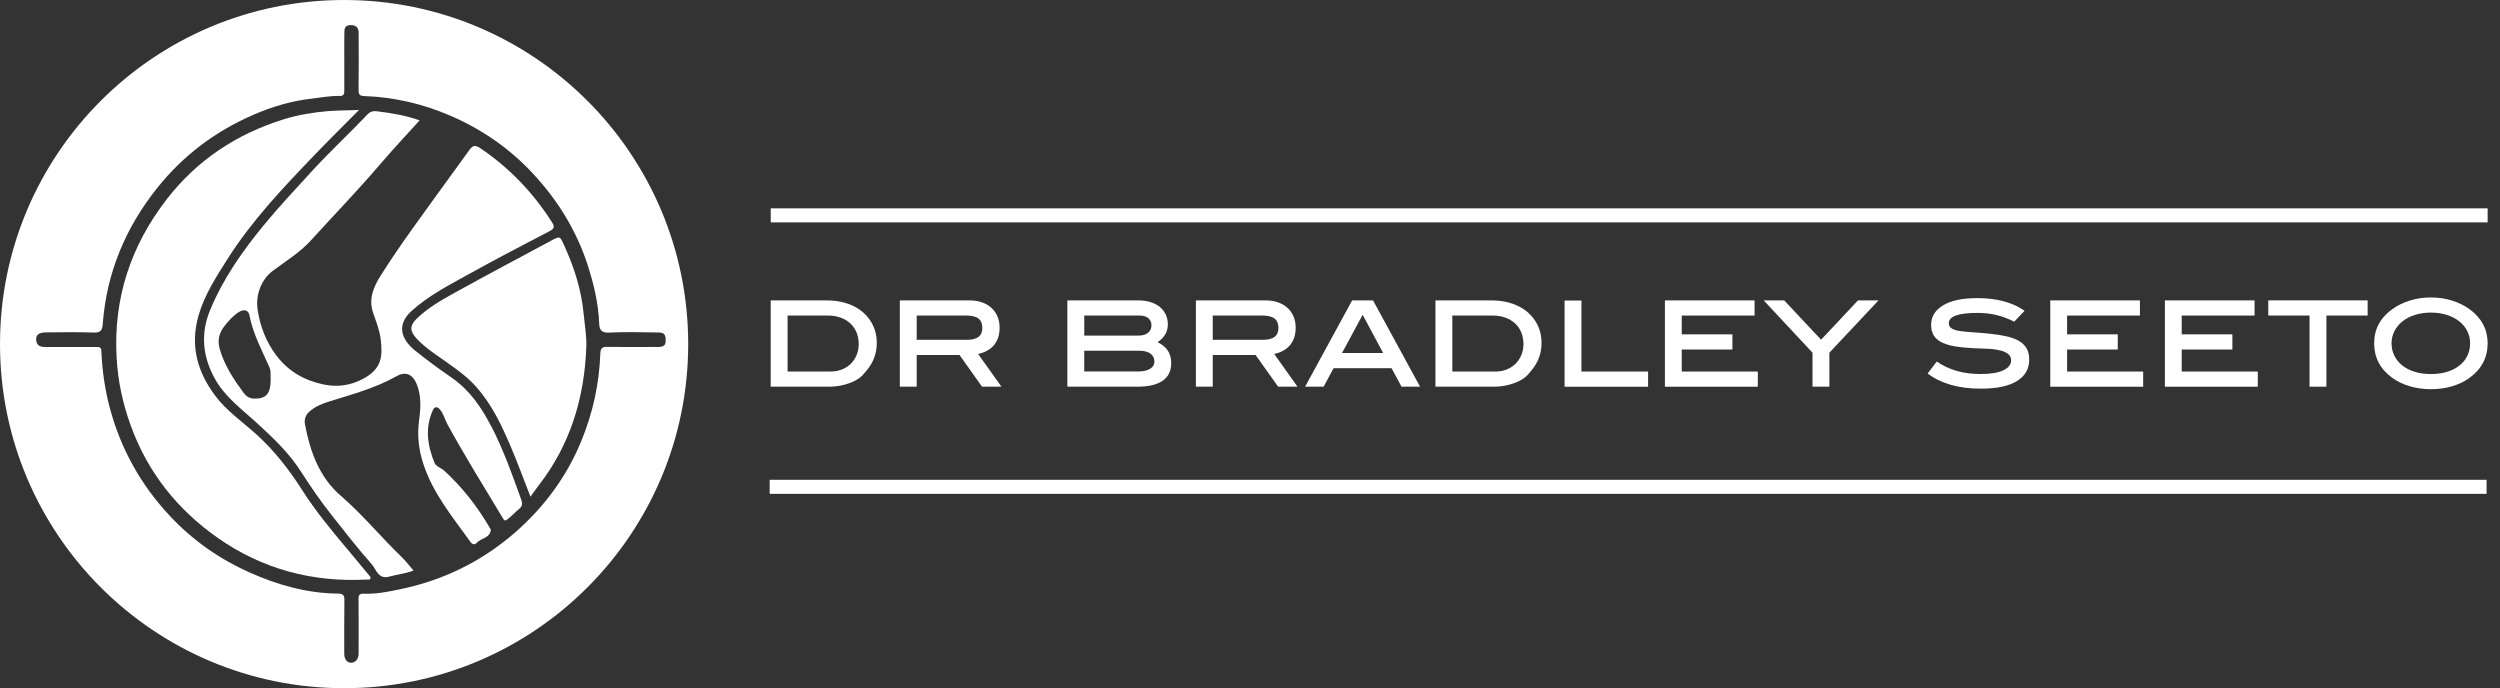 <svg width="178" height="49" viewBox="0 0 178 49" fill="none" xmlns="http://www.w3.org/2000/svg">
  <rect x="0" y="0" width="178" height="49" fill="#333333" stroke="none"/>
  <path
    d="M34.966 30.338C34.278 29.006 33.444 27.784 32.18 26.906C31.272 26.276 30.374 25.628 29.518 24.93C28.642 24.214 28.162 23.174 29.294 22.148C30.506 21.05 31.952 20.308 33.364 19.526C35.268 18.472 37.194 17.46 39.126 16.46C39.486 16.274 39.49 16.12 39.302 15.826C37.956 13.712 36.262 11.942 34.178 10.538C33.784 10.272 33.616 10.41 33.414 10.688C32.79 11.54 32.172 12.394 31.556 13.25C30.044 15.35 28.492 17.422 27.11 19.612C26.596 20.426 26.224 21.292 26.568 22.278C26.784 22.9 27.03 23.516 27.108 24.172C27.248 25.354 27.2 26.254 25.86 26.968C24.964 27.446 24.04 27.584 23.036 27.374C21.652 27.084 20.52 26.43 19.668 25.298C18.95 24.344 18.538 23.276 18.348 22.09C18.18 21.044 18.574 19.92 19.416 19.288C20.342 18.594 21.34 17.99 22.132 17.12C23.772 15.32 25.462 13.568 27.046 11.718C27.954 10.656 28.912 9.638 29.876 8.57C28.87 8.21 27.874 8.054 26.868 7.926C26.578 7.89 26.37 7.93 26.16 8.152C24.87 9.514 23.49 10.786 22.222 12.172C21.04 13.462 19.844 14.736 18.734 16.09C17.22 17.936 15.866 19.884 14.952 22.098C14.27 23.754 14.426 25.38 15.29 26.948C16.018 28.27 17.228 29.142 18.302 30.126C19.446 31.176 20.566 32.234 21.412 33.55C22.09 34.606 22.796 35.642 23.574 36.626C24.52 37.822 25.452 39.03 26.464 40.168C26.786 40.53 26.924 41.272 27.708 41.056C28.276 40.9 28.868 40.842 29.444 40.626C29.134 40.27 28.882 39.934 28.584 39.646C27.116 38.23 25.82 36.642 24.27 35.304C22.726 33.97 22.084 32.16 21.716 30.224C21.646 29.858 21.758 29.538 22.052 29.286C22.462 28.932 22.95 28.738 23.454 28.58C25.082 28.072 26.728 27.636 28.238 26.784C28.99 26.358 29.494 26.75 29.758 27.592C29.996 28.35 29.944 29.162 29.84 29.924C29.692 31.008 29.812 32.03 30.146 33.046C30.842 35.16 32.25 36.846 33.52 38.612C33.646 38.786 33.816 38.796 33.946 38.646C34.248 38.302 34.89 38.324 34.944 37.72C34.946 37.692 34.92 37.66 34.902 37.632C34.014 36.1 32.942 34.712 31.632 33.516C31.414 33.316 31.04 33.206 30.944 32.97C30.442 31.75 30.244 30.492 30.808 29.228C30.928 28.958 31.114 28.902 31.336 29.17C31.596 29.484 31.676 29.884 31.868 30.23C33.108 32.488 34.464 34.674 35.794 36.88C35.912 37.074 35.946 37.114 36.142 36.966C36.438 36.744 36.678 36.466 36.962 36.234C37.192 36.046 37.21 35.85 37.118 35.594C36.48 33.808 35.846 32.022 34.972 30.334L34.966 30.338ZM18.09 28.382C17.774 28.374 17.532 28.22 17.37 28.002C16.646 27.022 15.972 26.018 15.636 24.814C15.458 24.18 15.632 23.66 15.992 23.202C16.286 22.83 16.612 22.462 17.03 22.204C17.368 21.996 17.694 22.074 17.764 22.454C18.012 23.786 18.664 24.96 19.194 26.18C19.314 26.458 19.246 26.74 19.272 26.986C19.272 28.042 18.948 28.404 18.088 28.382H18.09Z"
    fill="white" />
  <path
    d="M40.134 17.396C39.866 16.81 39.852 16.806 39.278 17.116C36.982 18.348 34.68 19.57 32.4 20.83C31.434 21.364 30.466 21.912 29.668 22.692C29.156 23.194 29.174 23.568 29.658 24.1C30.108 24.596 30.648 24.98 31.19 25.362C32.15 26.04 33.146 26.682 33.932 27.572C34.996 28.776 35.684 30.212 36.31 31.668C36.824 32.86 37.266 34.084 37.768 35.362C38.008 35.034 38.196 34.762 38.398 34.502C40.626 31.612 41.614 28.296 41.746 24.692C41.774 23.912 41.63 23.14 41.558 22.366C41.396 20.616 40.862 18.98 40.136 17.396H40.134Z"
    fill="white" />
  <path
    d="M24.672 39.034C23.556 37.704 22.448 36.36 21.516 34.898C20.58 33.43 19.528 32.076 18.236 30.91C17.25 30.022 16.138 29.264 15.332 28.188C14.034 26.46 13.518 24.574 14.146 22.43C14.572 20.976 15.382 19.732 16.174 18.478C17.916 15.722 20.15 13.372 22.394 11.034C23.41 9.976 24.456 8.946 25.566 7.824C24.762 7.87 24.062 7.852 23.348 7.912C22.272 8.004 21.212 8.178 20.194 8.496C16.834 9.544 14.016 11.406 11.852 14.212C9.298 17.528 8.07 21.252 8.302 25.456C8.394 27.132 8.74 28.734 9.312 30.308C10.522 33.644 12.642 36.294 15.514 38.304C18.672 40.516 22.234 41.47 26.094 41.264C26.188 41.258 26.31 41.306 26.368 41.2C26.432 41.088 26.324 41.018 26.264 40.944C25.736 40.304 25.206 39.666 24.674 39.03L24.672 39.034Z"
    fill="white" />
  <path
    d="M24.5 0C10.97 0 0 10.97 0 24.5C0 38.03 10.97 49 24.5 49C38.03 49 49 38.03 49 24.5C49 10.97 38.03 0 24.5 0ZM46.784 24.702C45.61 24.708 44.434 24.716 43.26 24.698C42.888 24.692 42.756 24.772 42.742 25.188C42.666 27.344 42.202 29.424 41.38 31.422C40.348 33.93 38.772 36.06 36.758 37.838C34.36 39.954 31.564 41.33 28.418 41.97C27.592 42.138 26.764 42.308 25.916 42.27C25.594 42.256 25.524 42.364 25.528 42.666C25.544 43.858 25.534 45.05 25.534 46.24C25.534 46.34 25.534 46.442 25.534 46.542C25.528 46.91 25.324 47.196 24.984 47.186C24.664 47.176 24.508 46.878 24.51 46.532C24.514 45.274 24.5 44.014 24.52 42.756C24.526 42.402 24.46 42.268 24.062 42.264C21.856 42.242 19.776 41.652 17.778 40.764C15.632 39.808 13.738 38.482 12.128 36.77C10.038 34.548 8.594 31.964 7.81 29.01C7.462 27.696 7.274 26.362 7.22 25.01C7.208 24.696 7.054 24.706 6.842 24.708C5.65 24.71 4.458 24.708 3.268 24.708C2.95 24.708 2.65 24.668 2.584 24.28C2.516 23.872 2.734 23.67 3.268 23.666C4.41 23.658 5.552 23.636 6.692 23.678C7.17 23.696 7.284 23.486 7.314 23.09C7.582 19.44 8.926 16.222 11.202 13.372C13.04 11.07 15.328 9.354 18.016 8.184C19.344 7.606 20.73 7.186 22.184 7.024C22.858 6.948 23.524 6.808 24.206 6.832C24.502 6.842 24.514 6.644 24.514 6.428C24.514 5.74 24.514 5.052 24.514 4.364C24.514 3.692 24.506 3.022 24.518 2.35C24.522 2.064 24.534 1.79 24.966 1.786C25.394 1.784 25.534 2 25.536 2.362C25.542 3.704 25.55 5.048 25.53 6.39C25.524 6.734 25.606 6.83 25.966 6.842C28.106 6.914 30.16 7.412 32.118 8.26C34.344 9.224 36.304 10.59 37.956 12.368C39.732 14.28 41.078 16.464 41.872 18.966C42.29 20.284 42.608 21.624 42.66 23.016C42.676 23.454 42.804 23.71 43.362 23.682C44.484 23.622 45.61 23.658 46.734 23.67C47.024 23.672 47.364 23.642 47.392 24.092C47.422 24.58 47.318 24.704 46.786 24.708L46.784 24.702Z"
    fill="white" />
  <path
    d="M58.852 21.388C59.398 21.388 59.892 21.462 60.33 21.612C60.77 21.762 61.144 21.972 61.454 22.242C61.764 22.512 62.004 22.832 62.174 23.202C62.344 23.572 62.428 23.976 62.428 24.416C62.428 24.65 62.406 24.866 62.362 25.066C62.318 25.266 62.256 25.46 62.172 25.646C62.088 25.832 61.982 26.014 61.852 26.19C61.722 26.366 61.57 26.548 61.398 26.734C61.304 26.834 61.18 26.93 61.024 27.024C60.868 27.118 60.688 27.202 60.484 27.278C60.28 27.354 60.056 27.416 59.81 27.462C59.564 27.508 59.31 27.532 59.05 27.532H54.874V21.388H58.85H58.852ZM59.132 26.454C59.424 26.454 59.694 26.406 59.942 26.308C60.188 26.21 60.4 26.076 60.576 25.902C60.752 25.728 60.89 25.52 60.99 25.28C61.09 25.038 61.14 24.778 61.14 24.496C61.14 24.194 61.088 23.918 60.986 23.668C60.882 23.418 60.734 23.202 60.542 23.026C60.348 22.848 60.118 22.712 59.848 22.614C59.578 22.516 59.276 22.468 58.944 22.468H56.076V26.454H59.134H59.132Z"
    fill="white" />
  <path
    d="M69.924 27.532L68.316 25.274H65.268V27.532H64.068V21.388H69.034C69.36 21.388 69.656 21.434 69.918 21.528C70.182 21.622 70.406 21.752 70.592 21.922C70.778 22.092 70.922 22.296 71.022 22.536C71.122 22.776 71.172 23.042 71.172 23.336C71.172 23.836 71.042 24.244 70.782 24.56C70.522 24.876 70.142 25.092 69.644 25.204L71.302 27.532H69.924ZM68.854 24.194C69.58 24.194 69.944 23.914 69.944 23.356C69.944 23.046 69.85 22.82 69.664 22.678C69.478 22.536 69.184 22.466 68.784 22.466H65.268V24.194H68.854Z"
    fill="white" />
  <path
    d="M82.422 24.36C82.758 24.532 83.004 24.74 83.158 24.978C83.312 25.218 83.39 25.516 83.39 25.876C83.39 26.414 83.188 26.826 82.782 27.108C82.376 27.39 81.778 27.532 80.986 27.532H75.996V21.388H81.052C81.378 21.388 81.672 21.43 81.932 21.514C82.192 21.598 82.412 21.714 82.592 21.864C82.772 22.014 82.91 22.194 83.006 22.404C83.102 22.614 83.15 22.846 83.15 23.1C83.15 23.62 82.906 24.04 82.42 24.362L82.422 24.36ZM81.074 23.894C81.36 23.894 81.584 23.826 81.744 23.692C81.904 23.556 81.984 23.382 81.984 23.166C81.984 22.95 81.908 22.78 81.76 22.654C81.61 22.53 81.396 22.466 81.116 22.466H77.2V23.894H81.076H81.074ZM80.994 26.452C81.38 26.452 81.676 26.388 81.884 26.26C82.09 26.132 82.194 25.962 82.194 25.746C82.194 25.504 82.1 25.316 81.914 25.178C81.728 25.04 81.454 24.972 81.094 24.972H77.198V26.45H80.994V26.452Z"
    fill="white" />
  <path
    d="M91.004 27.532L89.396 25.274H86.348V27.532H85.148V21.388H90.114C90.44 21.388 90.736 21.434 90.998 21.528C91.262 21.622 91.486 21.752 91.672 21.922C91.858 22.092 92.002 22.296 92.102 22.536C92.202 22.776 92.252 23.042 92.252 23.336C92.252 23.836 92.122 24.244 91.862 24.56C91.602 24.876 91.222 25.092 90.724 25.204L92.382 27.532H91.004ZM89.934 24.194C90.66 24.194 91.024 23.914 91.024 23.356C91.024 23.046 90.93 22.82 90.744 22.678C90.558 22.536 90.264 22.466 89.864 22.466H86.348V24.194H89.934Z"
    fill="white" />
  <path
    d="M99.788 27.532L99.078 26.214H94.952L94.242 27.532H92.924L96.272 21.388H97.76L101.108 27.532H99.79H99.788ZM97.02 22.416L95.552 25.134H98.48L97.022 22.416H97.02Z"
    fill="white" />
  <path
    d="M106.182 21.388C106.728 21.388 107.222 21.462 107.66 21.612C108.1 21.762 108.474 21.972 108.784 22.242C109.094 22.512 109.334 22.832 109.504 23.202C109.674 23.572 109.758 23.976 109.758 24.416C109.758 24.65 109.736 24.866 109.692 25.066C109.648 25.266 109.586 25.46 109.502 25.646C109.418 25.832 109.312 26.014 109.182 26.19C109.052 26.366 108.9 26.548 108.728 26.734C108.634 26.834 108.51 26.93 108.354 27.024C108.198 27.118 108.018 27.202 107.814 27.278C107.61 27.354 107.386 27.416 107.14 27.462C106.894 27.508 106.64 27.532 106.38 27.532H102.204V21.388H106.18H106.182ZM106.462 26.454C106.754 26.454 107.024 26.406 107.272 26.308C107.518 26.21 107.73 26.076 107.906 25.902C108.082 25.728 108.22 25.52 108.32 25.28C108.42 25.038 108.47 24.778 108.47 24.496C108.47 24.194 108.418 23.918 108.316 23.668C108.212 23.418 108.064 23.202 107.872 23.026C107.678 22.848 107.448 22.712 107.178 22.614C106.908 22.516 106.606 22.468 106.274 22.468H103.406V26.454H106.464H106.462Z"
    fill="white" />
  <path d="M111.398 27.532V21.398H112.598V26.454H117.344V27.534H111.4L111.398 27.532Z" fill="white" />
  <path
    d="M118.542 27.532V21.388H124.926V22.468H119.74V23.806H123.348V24.886H119.74V26.454H125.156V27.534H118.542V27.532Z"
    fill="white" />
  <path
    d="M130.252 25.114V27.532H129.052V25.114L125.576 21.388H127.034L129.662 24.186L132.29 21.388H133.748L130.25 25.114H130.252Z"
    fill="white" />
  <path
    d="M143.41 22.906C142.996 22.692 142.578 22.534 142.152 22.432C141.726 22.328 141.276 22.278 140.804 22.278C139.438 22.278 138.756 22.522 138.756 23.008C138.756 23.174 138.822 23.3 138.956 23.382C139.09 23.466 139.28 23.526 139.526 23.566C139.772 23.606 140.072 23.636 140.426 23.656C140.778 23.676 141.178 23.71 141.624 23.756C142.104 23.802 142.524 23.868 142.882 23.95C143.242 24.034 143.54 24.146 143.776 24.29C144.012 24.434 144.188 24.612 144.306 24.824C144.422 25.038 144.48 25.298 144.48 25.604C144.48 26.264 144.188 26.772 143.606 27.132C143.022 27.492 142.166 27.672 141.034 27.672C139.456 27.672 138.192 27.312 137.248 26.592L137.898 25.742C138.318 26.036 138.788 26.256 139.306 26.406C139.824 26.556 140.396 26.63 141.014 26.63C141.726 26.63 142.268 26.542 142.638 26.366C143.008 26.19 143.192 25.954 143.192 25.662C143.192 25.328 142.958 25.1 142.492 24.972C142.152 24.878 141.75 24.828 141.288 24.822C140.824 24.816 140.3 24.786 139.714 24.732C138.954 24.658 138.396 24.498 138.036 24.248C137.676 23.998 137.496 23.628 137.496 23.134C137.496 22.548 137.78 22.084 138.346 21.74C138.912 21.398 139.724 21.226 140.784 21.226C142.17 21.226 143.292 21.526 144.152 22.126L143.412 22.906H143.41Z"
    fill="white" />
  <path
    d="M145.979 27.532V21.388H152.363V22.468H147.177V23.806H150.785V24.886H147.177V26.454H152.593V27.534H145.979V27.532Z"
    fill="white" />
  <path
    d="M154.14 27.532V21.388H160.524V22.468H155.338V23.806H158.946V24.886H155.338V26.454H160.754V27.534H154.14V27.532Z"
    fill="white" />
  <path d="M165.64 22.466V27.532H164.44V22.466H161.502V21.386H168.576V22.466H165.638H165.64Z" fill="white" />
  <path
    d="M177.12 24.444C177.12 25.456 176.69 26.276 175.832 26.902C175.486 27.156 175.078 27.354 174.608 27.496C174.138 27.64 173.63 27.71 173.084 27.71C172.538 27.71 172.028 27.638 171.556 27.496C171.082 27.352 170.674 27.154 170.328 26.902C169.468 26.276 169.04 25.456 169.04 24.444C169.04 23.432 169.472 22.632 170.338 22.006C170.69 21.752 171.104 21.552 171.576 21.402C172.048 21.252 172.552 21.178 173.084 21.178C173.616 21.178 174.118 21.254 174.588 21.402C175.058 21.552 175.468 21.754 175.822 22.006C176.688 22.638 177.12 23.452 177.12 24.444ZM175.872 24.44C175.872 24.126 175.804 23.836 175.668 23.568C175.532 23.302 175.342 23.07 175.098 22.878C174.854 22.684 174.562 22.532 174.218 22.422C173.874 22.312 173.496 22.256 173.084 22.256C172.672 22.256 172.284 22.312 171.94 22.422C171.596 22.532 171.302 22.686 171.056 22.882C170.81 23.078 170.618 23.312 170.482 23.578C170.346 23.846 170.278 24.132 170.278 24.44C170.278 24.748 170.344 25.056 170.478 25.326C170.612 25.596 170.8 25.828 171.042 26.022C171.286 26.216 171.58 26.366 171.926 26.472C172.272 26.578 172.658 26.632 173.084 26.632C173.51 26.632 173.894 26.578 174.238 26.472C174.582 26.366 174.874 26.214 175.118 26.022C175.362 25.828 175.548 25.596 175.678 25.326C175.808 25.056 175.872 24.76 175.872 24.44Z"
    fill="white" />
  <path d="M54.876 15.334H177.12" stroke="white" stroke-miterlimit="10" />
  <path d="M54.8 34.662H177.044" stroke="white" stroke-miterlimit="10" />
</svg>